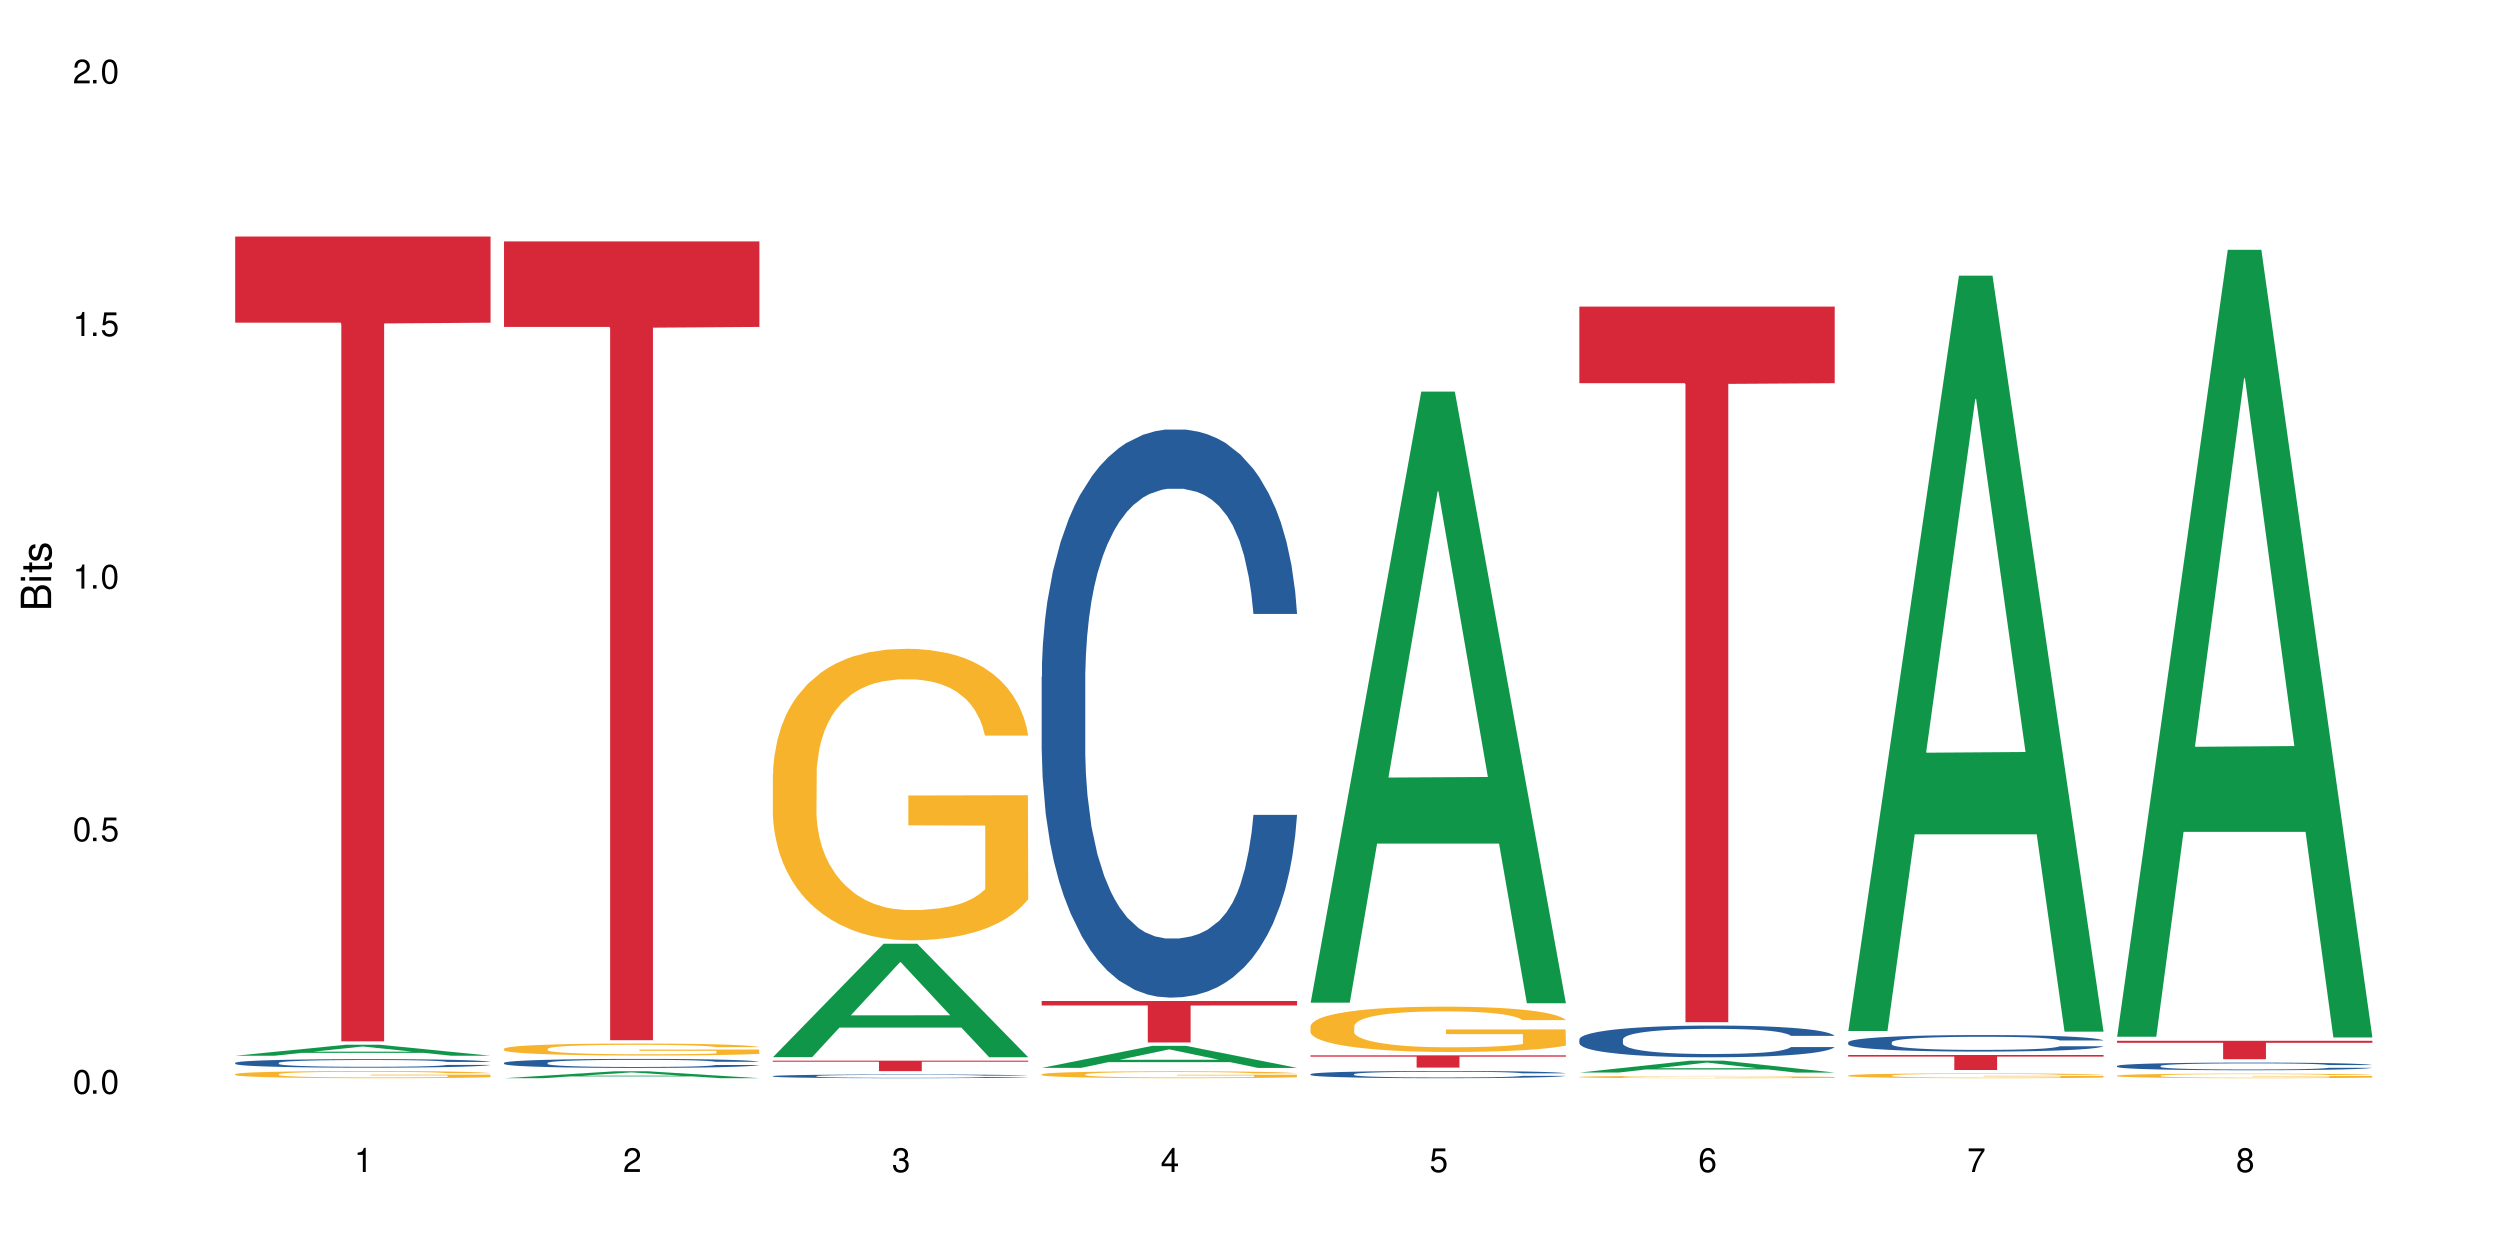 <?xml version="1.0" encoding="UTF-8"?>
<svg xmlns="http://www.w3.org/2000/svg" xmlns:xlink="http://www.w3.org/1999/xlink" width="720" height="360" viewBox="0 0 720 360">
<defs>
<g>
<g id="glyph-0-0">
</g>
<g id="glyph-0-1">
<path d="M 2.641 -6.938 C 2 -6.938 1.422 -6.656 1.078 -6.172 C 0.641 -5.562 0.406 -4.641 0.406 -3.359 C 0.406 -1.016 1.188 0.219 2.641 0.219 C 4.078 0.219 4.859 -1.016 4.859 -3.297 C 4.859 -4.641 4.656 -5.547 4.203 -6.172 C 3.844 -6.656 3.281 -6.938 2.641 -6.938 Z M 2.641 -6.188 C 3.547 -6.188 4 -5.25 4 -3.375 C 4 -1.406 3.562 -0.484 2.625 -0.484 C 1.734 -0.484 1.281 -1.438 1.281 -3.344 C 1.281 -5.25 1.734 -6.188 2.641 -6.188 Z M 2.641 -6.188 "/>
</g>
<g id="glyph-0-2">
<path d="M 1.828 -1 L 0.828 -1 L 0.828 0 L 1.828 0 Z M 1.828 -1 "/>
</g>
<g id="glyph-0-3">
<path d="M 4.562 -6.797 L 1.062 -6.797 L 0.547 -3.094 L 1.328 -3.094 C 1.719 -3.562 2.047 -3.734 2.578 -3.734 C 3.484 -3.734 4.062 -3.109 4.062 -2.094 C 4.062 -1.125 3.484 -0.531 2.578 -0.531 C 1.828 -0.531 1.375 -0.906 1.188 -1.672 L 0.328 -1.672 C 0.453 -1.109 0.547 -0.844 0.75 -0.594 C 1.125 -0.078 1.828 0.219 2.594 0.219 C 3.969 0.219 4.922 -0.781 4.922 -2.219 C 4.922 -3.562 4.031 -4.484 2.719 -4.484 C 2.25 -4.484 1.859 -4.359 1.469 -4.062 L 1.734 -5.969 L 4.562 -5.969 Z M 4.562 -6.797 "/>
</g>
<g id="glyph-0-4">
<path d="M 2.484 -4.938 L 2.484 0 L 3.328 0 L 3.328 -6.938 L 2.766 -6.938 C 2.469 -5.875 2.281 -5.734 0.984 -5.562 L 0.984 -4.938 Z M 2.484 -4.938 "/>
</g>
<g id="glyph-0-5">
<path d="M 4.859 -0.828 L 1.281 -0.828 C 1.359 -1.406 1.672 -1.781 2.5 -2.281 L 3.469 -2.828 C 4.406 -3.344 4.906 -4.062 4.906 -4.906 C 4.906 -5.484 4.672 -6.031 4.266 -6.406 C 3.859 -6.766 3.375 -6.938 2.719 -6.938 C 1.859 -6.938 1.219 -6.625 0.844 -6.031 C 0.609 -5.672 0.5 -5.234 0.484 -4.531 L 1.328 -4.531 C 1.359 -5.016 1.406 -5.281 1.531 -5.516 C 1.75 -5.938 2.188 -6.203 2.703 -6.203 C 3.469 -6.203 4.031 -5.641 4.031 -4.891 C 4.031 -4.344 3.719 -3.859 3.125 -3.516 L 2.234 -3 C 0.812 -2.172 0.406 -1.531 0.328 -0.016 L 4.859 -0.016 Z M 4.859 -0.828 "/>
</g>
<g id="glyph-0-6">
<path d="M 2.125 -3.188 L 2.578 -3.188 C 3.5 -3.188 3.984 -2.766 3.984 -1.922 C 3.984 -1.062 3.469 -0.531 2.594 -0.531 C 1.656 -0.531 1.203 -1 1.156 -2.016 L 0.312 -2.016 C 0.344 -1.453 0.438 -1.094 0.609 -0.781 C 0.953 -0.109 1.625 0.219 2.547 0.219 C 3.953 0.219 4.859 -0.625 4.859 -1.938 C 4.859 -2.828 4.516 -3.297 3.703 -3.594 C 4.344 -3.844 4.656 -4.328 4.656 -5.031 C 4.656 -6.219 3.875 -6.938 2.578 -6.938 C 1.203 -6.938 0.484 -6.172 0.453 -4.703 L 1.297 -4.703 C 1.312 -5.125 1.344 -5.359 1.453 -5.578 C 1.641 -5.969 2.062 -6.203 2.594 -6.203 C 3.344 -6.203 3.797 -5.75 3.797 -5 C 3.797 -4.516 3.609 -4.219 3.25 -4.047 C 3.016 -3.953 2.703 -3.922 2.125 -3.906 Z M 2.125 -3.188 "/>
</g>
<g id="glyph-0-7">
<path d="M 3.141 -1.672 L 3.141 0 L 3.984 0 L 3.984 -1.672 L 4.984 -1.672 L 4.984 -2.438 L 3.984 -2.438 L 3.984 -6.938 L 3.359 -6.938 L 0.266 -2.578 L 0.266 -1.672 Z M 3.141 -2.438 L 1 -2.438 L 3.141 -5.5 Z M 3.141 -2.438 "/>
</g>
<g id="glyph-0-8">
<path d="M 4.781 -5.125 C 4.609 -6.266 3.891 -6.938 2.844 -6.938 C 2.094 -6.938 1.422 -6.578 1.031 -5.953 C 0.594 -5.266 0.406 -4.422 0.406 -3.172 C 0.406 -2 0.578 -1.25 0.984 -0.641 C 1.359 -0.078 1.953 0.219 2.703 0.219 C 3.984 0.219 4.922 -0.75 4.922 -2.094 C 4.922 -3.375 4.062 -4.281 2.844 -4.281 C 2.172 -4.281 1.641 -4.031 1.281 -3.516 C 1.281 -5.234 1.828 -6.188 2.797 -6.188 C 3.391 -6.188 3.797 -5.797 3.938 -5.125 Z M 2.734 -3.531 C 3.547 -3.531 4.062 -2.953 4.062 -2.031 C 4.062 -1.156 3.484 -0.531 2.703 -0.531 C 1.922 -0.531 1.328 -1.188 1.328 -2.078 C 1.328 -2.938 1.906 -3.531 2.734 -3.531 Z M 2.734 -3.531 "/>
</g>
<g id="glyph-0-9">
<path d="M 4.984 -6.797 L 0.438 -6.797 L 0.438 -5.969 L 4.109 -5.969 C 2.5 -3.656 1.828 -2.234 1.328 0 L 2.219 0 C 2.594 -2.172 3.453 -4.047 4.984 -6.094 Z M 4.984 -6.797 "/>
</g>
<g id="glyph-0-10">
<path d="M 3.75 -3.656 C 4.469 -4.094 4.688 -4.438 4.688 -5.078 C 4.688 -6.172 3.844 -6.938 2.641 -6.938 C 1.438 -6.938 0.594 -6.172 0.594 -5.094 C 0.594 -4.438 0.812 -4.094 1.516 -3.656 C 0.734 -3.266 0.359 -2.703 0.359 -1.922 C 0.359 -0.656 1.281 0.219 2.641 0.219 C 3.984 0.219 4.922 -0.656 4.922 -1.922 C 4.922 -2.703 4.531 -3.266 3.75 -3.656 Z M 2.641 -6.188 C 3.359 -6.188 3.812 -5.75 3.812 -5.062 C 3.812 -4.406 3.344 -3.984 2.641 -3.984 C 1.922 -3.984 1.453 -4.406 1.453 -5.078 C 1.453 -5.75 1.922 -6.188 2.641 -6.188 Z M 2.641 -3.266 C 3.484 -3.266 4.062 -2.719 4.062 -1.906 C 4.062 -1.078 3.484 -0.531 2.625 -0.531 C 1.797 -0.531 1.219 -1.094 1.219 -1.906 C 1.219 -2.719 1.781 -3.266 2.641 -3.266 Z M 2.641 -3.266 "/>
</g>
<g id="glyph-1-0">
</g>
<g id="glyph-1-1">
<path d="M 0 -0.953 L 0 -4.891 C 0 -5.719 -0.234 -6.344 -0.734 -6.797 C -1.188 -7.234 -1.812 -7.469 -2.5 -7.469 C -3.547 -7.469 -4.188 -7 -4.625 -5.875 C -4.984 -6.688 -5.625 -7.094 -6.531 -7.094 C -7.172 -7.094 -7.734 -6.859 -8.141 -6.391 C -8.562 -5.922 -8.75 -5.344 -8.75 -4.5 L -8.75 -0.953 Z M -4.984 -2.062 L -7.766 -2.062 L -7.766 -4.219 C -7.766 -4.844 -7.688 -5.203 -7.453 -5.5 C -7.219 -5.812 -6.859 -5.969 -6.375 -5.969 C -5.891 -5.969 -5.531 -5.812 -5.297 -5.5 C -5.062 -5.203 -4.984 -4.844 -4.984 -4.219 Z M -0.984 -2.062 L -4 -2.062 L -4 -4.781 C -4 -5.766 -3.438 -6.359 -2.484 -6.359 C -1.547 -6.359 -0.984 -5.766 -0.984 -4.781 Z M -0.984 -2.062 "/>
</g>
<g id="glyph-1-2">
<path d="M -6.281 -1.797 L -6.281 -0.797 L 0 -0.797 L 0 -1.797 Z M -8.75 -1.797 L -8.75 -0.797 L -7.484 -0.797 L -7.484 -1.797 Z M -8.75 -1.797 "/>
</g>
<g id="glyph-1-3">
<path d="M -6.281 -3.047 L -6.281 -2.016 L -8.016 -2.016 L -8.016 -1.016 L -6.281 -1.016 L -6.281 -0.172 L -5.469 -0.172 L -5.469 -1.016 L -0.719 -1.016 C -0.078 -1.016 0.281 -1.453 0.281 -2.234 C 0.281 -2.5 0.25 -2.719 0.188 -3.047 L -0.641 -3.047 C -0.609 -2.906 -0.594 -2.766 -0.594 -2.562 C -0.594 -2.141 -0.719 -2.016 -1.156 -2.016 L -5.469 -2.016 L -5.469 -3.047 Z M -6.281 -3.047 "/>
</g>
<g id="glyph-1-4">
<path d="M -4.531 -5.25 C -5.766 -5.25 -6.469 -4.422 -6.469 -2.969 C -6.469 -1.516 -5.719 -0.562 -4.547 -0.562 C -3.562 -0.562 -3.094 -1.062 -2.734 -2.562 L -2.516 -3.484 C -2.344 -4.188 -2.094 -4.469 -1.641 -4.469 C -1.047 -4.469 -0.641 -3.875 -0.641 -3 C -0.641 -2.453 -0.797 -2 -1.062 -1.75 C -1.25 -1.594 -1.422 -1.531 -1.875 -1.469 L -1.875 -0.406 C -0.422 -0.453 0.281 -1.266 0.281 -2.922 C 0.281 -4.5 -0.5 -5.516 -1.719 -5.516 C -2.656 -5.516 -3.172 -4.984 -3.469 -3.734 L -3.703 -2.766 C -3.891 -1.953 -4.156 -1.609 -4.594 -1.609 C -5.188 -1.609 -5.547 -2.125 -5.547 -2.938 C -5.547 -3.75 -5.203 -4.172 -4.531 -4.203 Z M -4.531 -5.25 "/>
</g>
</g>
</defs>
<rect x="-72" y="-36" width="864" height="432" fill="rgb(100%, 100%, 100%)" fill-opacity="1"/>
<path fill-rule="nonzero" fill="rgb(6.275%, 58.824%, 28.235%)" fill-opacity="1" d="M 67.73 304.051 L 67.809 304.047 L 99.637 300.883 L 109.301 300.883 L 141.281 304.055 L 130.047 304.055 L 122.031 303.227 L 86.906 303.227 L 79.047 304.051 L 67.73 304.051 L 90.285 302.883 L 118.809 302.883 L 104.586 301.402 L 104.43 301.398 L 104.27 301.406 L 90.207 302.883 L 90.285 302.883 Z M 67.73 304.051 "/>
<path fill-rule="nonzero" fill="rgb(14.51%, 36.078%, 60%)" fill-opacity="1" d="M 67.73 306.098 L 67.82 306.098 L 67.82 306.043 L 68.09 305.957 L 68.719 305.852 L 69.344 305.773 L 70.961 305.641 L 73.203 305.516 L 75.535 305.414 L 77.238 305.355 L 78.766 305.312 L 82.262 305.227 L 84.504 305.184 L 86.926 305.148 L 89.887 305.109 L 92.039 305.086 L 96.883 305.051 L 100.469 305.035 L 103.25 305.027 L 109.262 305.027 L 112.848 305.035 L 115.449 305.047 L 118.32 305.066 L 120.742 305.086 L 124.957 305.137 L 128.727 305.199 L 130.43 305.234 L 133.121 305.305 L 135.184 305.371 L 136.617 305.43 L 138.234 305.516 L 139.668 305.617 L 140.746 305.73 L 141.281 305.828 L 128.727 305.828 L 128.098 305.738 L 127.379 305.668 L 126.035 305.574 L 124.688 305.508 L 122.805 305.445 L 121.102 305.402 L 118.77 305.359 L 116.707 305.332 L 114.555 305.312 L 112.488 305.297 L 108.543 305.285 L 103.969 305.285 L 102.266 305.289 L 98.766 305.309 L 96.883 305.324 L 94.191 305.355 L 92.309 305.383 L 90.066 305.43 L 88.539 305.469 L 86.656 305.527 L 85.312 305.578 L 83.785 305.652 L 82.891 305.707 L 82.082 305.77 L 81.363 305.844 L 80.828 305.926 L 80.469 306.008 L 80.289 306.09 L 80.289 306.438 L 80.469 306.52 L 80.918 306.613 L 82.082 306.75 L 83.785 306.871 L 85.762 306.965 L 87.645 307.031 L 88.719 307.062 L 90.156 307.098 L 92.398 307.145 L 95.629 307.188 L 97.512 307.207 L 100.383 307.227 L 103.34 307.234 L 107.289 307.234 L 110.785 307.227 L 113.117 307.215 L 115.539 307.195 L 118.859 307.156 L 120.922 307.121 L 122.715 307.078 L 124.062 307.035 L 124.957 307 L 126.305 306.93 L 127.379 306.855 L 128.188 306.773 L 128.727 306.699 L 141.281 306.699 L 140.746 306.789 L 139.938 306.875 L 139.129 306.941 L 137.875 307.02 L 136.441 307.09 L 134.375 307.168 L 132.672 307.219 L 130.43 307.277 L 128.367 307.32 L 126.125 307.359 L 122.805 307.402 L 120.652 307.426 L 118.32 307.445 L 115.539 307.465 L 112.043 307.48 L 108.273 307.488 L 104.777 307.492 L 101.008 307.484 L 98.227 307.477 L 94.551 307.457 L 89.977 307.418 L 86.656 307.375 L 84.055 307.332 L 81.812 307.285 L 79.301 307.227 L 76.074 307.125 L 74.098 307.051 L 72.754 306.988 L 71.23 306.898 L 70.152 306.82 L 68.898 306.695 L 68 306.535 L 67.73 306.41 Z M 67.73 306.098 "/>
<path fill-rule="nonzero" fill="rgb(96.863%, 70.196%, 16.863%)" fill-opacity="1" d="M 67.73 309.348 L 67.82 309.344 L 67.82 309.305 L 68.18 309.223 L 69.078 309.105 L 70.242 309.008 L 71.5 308.934 L 72.305 308.895 L 73.652 308.84 L 74.816 308.797 L 77.777 308.711 L 81.543 308.633 L 83.609 308.602 L 85.941 308.566 L 89.258 308.531 L 90.785 308.52 L 95.449 308.488 L 100.738 308.469 L 106.57 308.465 L 109.262 308.465 L 112.938 308.473 L 117.961 308.496 L 120.832 308.512 L 123.074 308.531 L 125.406 308.555 L 128.277 308.594 L 130.969 308.641 L 133.121 308.684 L 135.273 308.742 L 137.066 308.801 L 138.594 308.867 L 139.938 308.945 L 140.746 309.012 L 141.281 309.078 L 128.816 309.078 L 128.098 309.012 L 127.289 308.961 L 125.945 308.898 L 124.598 308.852 L 123.254 308.816 L 120.742 308.77 L 118.59 308.738 L 115.898 308.711 L 113.297 308.695 L 110.336 308.684 L 108.543 308.68 L 103.789 308.68 L 99.484 308.695 L 96.973 308.707 L 95.18 308.723 L 92.668 308.75 L 91.141 308.773 L 90.246 308.789 L 87.555 308.848 L 85.762 308.902 L 84.773 308.938 L 83.52 308.992 L 82.621 309.043 L 81.633 309.117 L 81.098 309.176 L 80.379 309.305 L 80.289 309.641 L 80.559 309.711 L 81.098 309.789 L 81.812 309.855 L 82.891 309.93 L 83.965 309.984 L 85.852 310.055 L 87.465 310.105 L 88.719 310.137 L 91.141 310.188 L 92.129 310.207 L 94.461 310.238 L 96.883 310.266 L 99.844 310.289 L 102.086 310.301 L 105.672 310.309 L 110.246 310.309 L 115.629 310.297 L 119.039 310.281 L 121.371 310.266 L 122.895 310.254 L 124.777 310.234 L 126.125 310.215 L 127.379 310.195 L 128.906 310.16 L 128.906 309.711 L 106.75 309.711 L 106.75 309.5 L 141.195 309.5 L 141.281 310.234 L 139.398 310.285 L 137.066 310.332 L 134.824 310.371 L 132.492 310.402 L 129.176 310.438 L 126.484 310.461 L 122.355 310.488 L 118.59 310.504 L 114.645 310.516 L 111.145 310.52 L 107.02 310.523 L 103.34 310.52 L 99.395 310.508 L 96.254 310.492 L 93.383 310.473 L 90.516 310.449 L 86.926 310.41 L 84.594 310.379 L 82.172 310.34 L 79.75 310.293 L 77.598 310.242 L 76.164 310.203 L 74.727 310.156 L 73.203 310.102 L 71.766 310.035 L 70.691 309.977 L 69.703 309.91 L 68.988 309.852 L 68.27 309.766 L 67.91 309.699 L 67.73 309.641 Z M 67.73 309.348 "/>
<path fill-rule="nonzero" fill="rgb(83.922%, 15.686%, 22.353%)" fill-opacity="1" d="M 67.73 68.125 L 141.281 68.125 L 141.281 92.934 L 110.629 93.152 L 110.629 299.91 L 98.297 299.91 L 98.297 93.371 L 98.117 92.934 L 67.73 92.934 Z M 67.73 68.125 "/>
<path fill-rule="nonzero" fill="rgb(6.275%, 58.824%, 28.235%)" fill-opacity="1" d="M 145.156 310.52 L 145.234 310.52 L 177.059 308.531 L 186.723 308.531 L 218.707 310.523 L 207.469 310.523 L 199.453 310.004 L 164.328 310.004 L 156.469 310.52 L 145.156 310.52 L 167.707 309.789 L 196.23 309.785 L 182.008 308.855 L 181.852 308.855 L 181.695 308.859 L 167.629 309.785 L 167.707 309.789 Z M 145.156 310.52 "/>
<path fill-rule="nonzero" fill="rgb(14.51%, 36.078%, 60%)" fill-opacity="1" d="M 145.156 306.094 L 145.242 306.09 L 145.242 306.035 L 145.512 305.945 L 146.141 305.832 L 146.77 305.75 L 148.383 305.613 L 150.625 305.477 L 152.957 305.371 L 154.664 305.312 L 156.188 305.262 L 159.684 305.176 L 161.93 305.129 L 164.352 305.09 L 167.309 305.051 L 169.461 305.027 L 174.305 304.988 L 177.895 304.973 L 180.676 304.965 L 186.684 304.965 L 190.273 304.973 L 192.875 304.984 L 195.742 305.004 L 198.164 305.027 L 202.383 305.078 L 206.148 305.145 L 207.852 305.184 L 210.543 305.258 L 212.605 305.328 L 214.043 305.391 L 215.656 305.477 L 217.094 305.582 L 218.168 305.703 L 218.707 305.805 L 206.148 305.805 L 205.52 305.711 L 204.805 305.637 L 203.457 305.539 L 202.113 305.473 L 200.23 305.402 L 198.523 305.359 L 196.191 305.312 L 194.129 305.285 L 191.977 305.262 L 189.914 305.25 L 185.969 305.234 L 181.391 305.234 L 179.688 305.238 L 176.191 305.258 L 174.305 305.273 L 171.613 305.309 L 169.73 305.34 L 167.488 305.387 L 165.965 305.426 L 164.082 305.488 L 162.734 305.543 L 161.211 305.621 L 160.312 305.68 L 159.508 305.746 L 158.789 305.824 L 158.25 305.91 L 157.891 305.996 L 157.711 306.082 L 157.711 306.449 L 157.891 306.535 L 158.34 306.633 L 159.508 306.777 L 161.211 306.902 L 163.184 307.004 L 165.066 307.074 L 166.145 307.109 L 167.578 307.145 L 169.82 307.195 L 173.051 307.242 L 174.934 307.262 L 177.805 307.277 L 180.766 307.289 L 184.711 307.289 L 188.211 307.277 L 190.543 307.266 L 192.965 307.246 L 196.281 307.207 L 198.344 307.168 L 200.141 307.125 L 201.484 307.078 L 202.383 307.043 L 203.727 306.969 L 204.805 306.887 L 205.609 306.805 L 206.148 306.723 L 218.707 306.723 L 218.168 306.82 L 217.359 306.91 L 216.555 306.98 L 215.297 307.062 L 213.863 307.137 L 211.801 307.219 L 210.094 307.273 L 207.852 307.332 L 205.789 307.379 L 203.547 307.418 L 200.23 307.465 L 198.074 307.488 L 195.742 307.512 L 192.965 307.531 L 189.465 307.547 L 185.699 307.555 L 182.199 307.559 L 178.434 307.555 L 175.652 307.543 L 171.973 307.523 L 167.398 307.48 L 164.082 307.434 L 161.48 307.391 L 159.238 307.344 L 156.727 307.277 L 153.496 307.176 L 151.523 307.094 L 150.176 307.027 L 148.652 306.934 L 147.574 306.852 L 146.32 306.719 L 145.422 306.551 L 145.156 306.422 Z M 145.156 306.094 "/>
<path fill-rule="nonzero" fill="rgb(96.863%, 70.196%, 16.863%)" fill-opacity="1" d="M 145.156 302.02 L 145.242 302.016 L 145.242 301.953 L 145.602 301.812 L 146.5 301.617 L 147.664 301.457 L 148.922 301.332 L 149.73 301.266 L 151.074 301.172 L 152.242 301.102 L 155.199 300.961 L 158.969 300.828 L 161.031 300.77 L 163.363 300.715 L 166.684 300.656 L 168.207 300.633 L 172.871 300.586 L 178.164 300.555 L 183.992 300.543 L 186.684 300.547 L 190.363 300.559 L 195.387 300.594 L 198.254 300.625 L 200.496 300.656 L 202.828 300.699 L 205.699 300.762 L 208.391 300.836 L 210.543 300.91 L 212.695 301.008 L 214.492 301.105 L 216.016 301.219 L 217.359 301.348 L 218.168 301.461 L 218.707 301.57 L 206.238 301.57 L 205.52 301.461 L 204.715 301.375 L 203.367 301.27 L 202.023 301.195 L 200.676 301.137 L 198.164 301.055 L 196.012 301.004 L 193.32 300.961 L 190.723 300.93 L 187.762 300.91 L 185.969 300.906 L 181.211 300.906 L 176.906 300.926 L 174.395 300.953 L 172.602 300.977 L 170.09 301.023 L 168.566 301.062 L 167.668 301.09 L 164.977 301.188 L 163.184 301.273 L 162.195 301.332 L 160.941 301.43 L 160.043 301.512 L 159.059 301.641 L 158.52 301.734 L 157.801 301.949 L 157.711 302.516 L 157.98 302.633 L 158.52 302.762 L 159.238 302.875 L 160.312 302.996 L 161.391 303.086 L 163.273 303.211 L 164.887 303.293 L 166.145 303.348 L 168.566 303.43 L 169.551 303.461 L 171.883 303.516 L 174.305 303.559 L 177.266 303.598 L 179.508 303.617 L 183.098 303.633 L 187.672 303.633 L 193.055 303.613 L 196.461 303.59 L 198.793 303.562 L 200.32 303.539 L 202.203 303.508 L 203.547 303.477 L 204.805 303.441 L 206.328 303.387 L 206.328 302.633 L 184.172 302.633 L 184.172 302.277 L 218.617 302.273 L 218.707 303.508 L 216.824 303.59 L 214.492 303.672 L 212.25 303.734 L 209.918 303.789 L 206.598 303.848 L 203.906 303.887 L 199.781 303.93 L 196.012 303.961 L 192.066 303.98 L 188.566 303.988 L 184.441 303.992 L 180.766 303.984 L 176.816 303.965 L 173.68 303.941 L 170.809 303.91 L 167.938 303.867 L 164.352 303.801 L 162.016 303.75 L 159.594 303.684 L 157.172 303.605 L 155.02 303.52 L 153.586 303.453 L 152.152 303.379 L 150.625 303.281 L 149.191 303.176 L 148.113 303.078 L 147.129 302.969 L 146.41 302.863 L 145.691 302.723 L 145.332 302.609 L 145.156 302.512 Z M 145.156 302.02 "/>
<path fill-rule="nonzero" fill="rgb(83.922%, 15.686%, 22.353%)" fill-opacity="1" d="M 145.156 69.527 L 218.707 69.527 L 218.707 94.152 L 188.051 94.367 L 188.051 299.57 L 175.719 299.57 L 175.719 94.582 L 175.539 94.152 L 145.156 94.152 Z M 145.156 69.527 "/>
<path fill-rule="nonzero" fill="rgb(6.275%, 58.824%, 28.235%)" fill-opacity="1" d="M 222.578 304.461 L 222.656 304.43 L 254.48 271.793 L 264.148 271.793 L 296.129 304.492 L 284.895 304.492 L 276.879 295.957 L 241.75 295.957 L 233.895 304.461 L 222.578 304.461 L 245.129 292.426 L 273.656 292.395 L 259.434 277.137 L 259.273 277.105 L 259.117 277.195 L 245.051 292.395 L 245.129 292.426 Z M 222.578 304.461 "/>
<path fill-rule="nonzero" fill="rgb(14.51%, 36.078%, 60%)" fill-opacity="1" d="M 222.578 309.918 L 222.668 309.918 L 222.668 309.895 L 222.938 309.855 L 223.562 309.809 L 224.191 309.777 L 225.809 309.719 L 228.051 309.664 L 230.383 309.621 L 232.086 309.594 L 233.609 309.574 L 237.109 309.539 L 239.352 309.52 L 241.773 309.504 L 244.734 309.488 L 246.887 309.477 L 251.73 309.461 L 255.316 309.453 L 264.109 309.453 L 267.695 309.457 L 270.297 309.461 L 273.168 309.469 L 275.59 309.477 L 279.805 309.5 L 283.57 309.527 L 285.277 309.543 L 287.969 309.57 L 290.031 309.602 L 291.465 309.625 L 293.082 309.664 L 294.516 309.707 L 295.59 309.758 L 296.129 309.801 L 283.57 309.801 L 282.945 309.762 L 282.227 309.73 L 280.883 309.691 L 279.535 309.66 L 277.652 309.633 L 275.949 309.613 L 273.617 309.594 L 271.551 309.582 L 269.398 309.574 L 267.336 309.57 L 263.391 309.562 L 258.816 309.562 L 257.109 309.566 L 253.613 309.574 L 251.73 309.578 L 249.039 309.594 L 247.156 309.605 L 244.914 309.625 L 243.387 309.641 L 241.504 309.668 L 240.16 309.691 L 238.633 309.723 L 237.738 309.746 L 236.93 309.773 L 236.211 309.809 L 235.672 309.84 L 235.316 309.879 L 235.137 309.914 L 235.137 310.066 L 235.316 310.102 L 235.762 310.141 L 236.93 310.199 L 238.633 310.254 L 240.605 310.293 L 242.492 310.324 L 243.566 310.336 L 245.004 310.352 L 247.246 310.371 L 250.473 310.391 L 252.355 310.398 L 255.227 310.406 L 258.188 310.41 L 262.133 310.41 L 265.633 310.406 L 267.965 310.402 L 270.387 310.395 L 273.707 310.379 L 275.77 310.363 L 277.562 310.344 L 278.906 310.324 L 279.805 310.309 L 281.148 310.277 L 282.227 310.246 L 283.035 310.211 L 283.57 310.18 L 296.129 310.18 L 295.59 310.219 L 294.785 310.254 L 293.977 310.285 L 292.723 310.316 L 291.285 310.348 L 289.223 310.383 L 287.52 310.406 L 285.277 310.43 L 283.215 310.449 L 280.973 310.465 L 277.652 310.484 L 275.5 310.496 L 273.168 310.504 L 270.387 310.512 L 266.887 310.52 L 263.121 310.523 L 259.621 310.523 L 255.855 310.52 L 253.074 310.516 L 249.398 310.508 L 244.824 310.492 L 241.504 310.473 L 238.902 310.453 L 236.66 310.434 L 234.148 310.406 L 230.918 310.363 L 228.945 310.332 L 227.602 310.305 L 226.074 310.266 L 225 310.23 L 223.742 310.176 L 222.848 310.105 L 222.578 310.055 Z M 222.578 309.918 "/>
<path fill-rule="nonzero" fill="rgb(96.863%, 70.196%, 16.863%)" fill-opacity="1" d="M 222.578 222.812 L 222.668 222.734 L 222.668 221.203 L 223.027 217.75 L 223.922 212.996 L 225.09 209.086 L 226.344 206.02 L 227.152 204.406 L 228.496 202.105 L 229.664 200.422 L 232.625 196.969 L 236.391 193.75 L 238.453 192.367 L 240.785 191.062 L 244.105 189.605 L 245.629 189.07 L 250.293 187.844 L 255.586 187.078 L 261.418 186.848 L 264.109 186.922 L 267.785 187.23 L 272.809 188.074 L 275.68 188.84 L 277.922 189.605 L 280.254 190.605 L 283.125 192.137 L 285.816 193.98 L 287.969 195.82 L 290.121 198.121 L 291.914 200.574 L 293.438 203.258 L 294.785 206.48 L 295.59 209.164 L 296.129 211.848 L 283.66 211.848 L 282.945 209.164 L 282.137 207.094 L 280.793 204.562 L 279.445 202.723 L 278.102 201.266 L 275.59 199.27 L 273.438 198.043 L 270.746 196.969 L 268.145 196.277 L 265.184 195.82 L 263.391 195.664 L 258.637 195.664 L 254.332 196.203 L 251.82 196.816 L 250.023 197.43 L 247.512 198.578 L 245.988 199.5 L 245.094 200.113 L 242.402 202.492 L 240.605 204.637 L 239.621 206.094 L 238.363 208.395 L 237.469 210.465 L 236.48 213.535 L 235.941 215.836 L 235.227 221.051 L 235.137 234.852 L 235.406 237.766 L 235.941 240.91 L 236.66 243.672 L 237.738 246.586 L 238.812 248.809 L 240.695 251.801 L 242.312 253.793 L 243.566 255.098 L 245.988 257.168 L 246.977 257.859 L 249.309 259.238 L 251.73 260.312 L 254.691 261.234 L 256.934 261.695 L 260.52 262.078 L 265.094 262.078 L 270.477 261.617 L 273.887 261.004 L 276.219 260.391 L 277.742 259.852 L 279.625 259.008 L 280.973 258.242 L 282.227 257.398 L 283.75 256.094 L 283.75 237.766 L 261.598 237.691 L 261.598 229.102 L 296.039 229.023 L 296.129 259.008 L 294.246 261.078 L 291.914 263.074 L 289.672 264.609 L 287.34 265.91 L 284.02 267.367 L 281.328 268.289 L 277.203 269.363 L 273.438 270.051 L 269.488 270.512 L 265.992 270.742 L 261.867 270.82 L 258.188 270.664 L 254.242 270.207 L 251.102 269.594 L 248.23 268.824 L 245.359 267.828 L 241.773 266.219 L 239.441 264.914 L 237.02 263.305 L 234.598 261.387 L 232.445 259.316 L 231.008 257.707 L 229.574 255.863 L 228.051 253.566 L 226.613 250.957 L 225.539 248.578 L 224.551 245.895 L 223.832 243.363 L 223.117 239.914 L 222.758 237.152 L 222.578 234.777 Z M 222.578 222.812 "/>
<path fill-rule="nonzero" fill="rgb(83.922%, 15.686%, 22.353%)" fill-opacity="1" d="M 222.578 305.465 L 296.129 305.465 L 296.129 305.789 L 265.477 305.789 L 265.477 308.477 L 253.141 308.477 L 253.141 305.793 L 252.965 305.789 L 222.578 305.789 Z M 222.578 305.465 "/>
<path fill-rule="nonzero" fill="rgb(6.275%, 58.824%, 28.235%)" fill-opacity="1" d="M 300 307.555 L 300.078 307.547 L 331.906 301.203 L 341.57 301.203 L 373.555 307.559 L 362.316 307.559 L 354.301 305.902 L 319.176 305.902 L 311.316 307.555 L 300 307.555 L 322.555 305.215 L 351.078 305.207 L 336.855 302.242 L 336.699 302.234 L 336.543 302.254 L 322.477 305.207 L 322.555 305.215 Z M 300 307.555 "/>
<path fill-rule="nonzero" fill="rgb(14.51%, 36.078%, 60%)" fill-opacity="1" d="M 300 194.906 L 300.09 194.758 L 300.09 191.168 L 300.359 185.488 L 300.988 178.309 L 301.617 173.375 L 303.23 164.551 L 305.473 156.027 L 307.805 149.449 L 309.508 145.559 L 311.035 142.57 L 314.531 137.035 L 316.773 134.195 L 319.195 131.652 L 322.156 129.109 L 324.309 127.613 L 329.152 125.223 L 332.742 124.176 L 335.52 123.727 L 341.531 123.727 L 345.117 124.324 L 347.719 125.074 L 350.59 126.27 L 353.012 127.613 L 357.227 130.906 L 360.996 135.09 L 362.699 137.484 L 365.391 142.121 L 367.453 146.605 L 368.891 150.496 L 370.504 156.027 L 371.938 162.758 L 373.016 170.383 L 373.555 176.812 L 360.996 176.812 L 360.367 170.832 L 359.648 166.195 L 358.305 160.066 L 356.961 155.727 L 355.074 151.391 L 353.371 148.551 L 351.039 145.711 L 348.977 143.914 L 346.824 142.57 L 344.762 141.672 L 340.812 140.773 L 336.238 140.773 L 334.535 141.074 L 331.035 142.27 L 329.152 143.316 L 326.461 145.41 L 324.578 147.355 L 322.336 150.344 L 320.812 152.887 L 318.926 156.773 L 317.582 160.215 L 316.059 165.148 L 315.16 168.887 L 314.352 173.074 L 313.637 178.012 L 313.098 183.242 L 312.738 188.777 L 312.559 194.16 L 312.559 217.34 L 312.738 222.723 L 313.188 229.004 L 314.352 238.125 L 316.059 246.051 L 318.031 252.332 L 319.914 256.816 L 320.992 258.91 L 322.426 261.305 L 324.668 264.297 L 327.898 267.285 L 329.781 268.48 L 332.652 269.68 L 335.609 270.277 L 339.559 270.277 L 343.055 269.68 L 345.387 268.93 L 347.809 267.734 L 351.129 265.191 L 353.191 262.801 L 354.984 259.957 L 356.332 257.117 L 357.227 254.723 L 358.574 250.09 L 359.648 245.004 L 360.457 239.77 L 360.996 234.688 L 373.555 234.688 L 373.016 240.668 L 372.207 246.5 L 371.402 250.836 L 370.145 256.07 L 368.711 260.707 L 366.645 265.941 L 364.941 269.379 L 362.699 273.117 L 360.637 275.961 L 358.395 278.5 L 355.074 281.492 L 352.922 282.988 L 350.59 284.332 L 347.809 285.531 L 344.312 286.578 L 340.543 287.176 L 337.047 287.324 L 333.277 287.027 L 330.5 286.426 L 326.82 285.082 L 322.246 282.391 L 318.926 279.547 L 316.324 276.707 L 314.082 273.715 L 311.57 269.68 L 308.344 263.098 L 306.371 258.016 L 305.023 253.828 L 303.5 247.996 L 302.422 242.762 L 301.168 234.387 L 300.27 223.77 L 300 215.543 Z M 300 194.906 "/>
<path fill-rule="nonzero" fill="rgb(96.863%, 70.196%, 16.863%)" fill-opacity="1" d="M 300 309.387 L 300.09 309.383 L 300.09 309.348 L 300.449 309.266 L 301.348 309.152 L 302.512 309.059 L 303.77 308.988 L 304.574 308.949 L 305.922 308.895 L 307.086 308.855 L 310.047 308.773 L 313.816 308.695 L 315.879 308.664 L 318.211 308.633 L 321.527 308.598 L 323.055 308.586 L 327.719 308.559 L 333.012 308.539 L 338.84 308.531 L 341.531 308.535 L 345.207 308.543 L 350.23 308.562 L 353.102 308.582 L 355.344 308.598 L 357.676 308.621 L 360.547 308.66 L 363.238 308.703 L 365.391 308.746 L 367.543 308.801 L 369.336 308.859 L 370.863 308.922 L 372.207 309 L 373.016 309.062 L 373.555 309.125 L 361.086 309.125 L 360.367 309.062 L 359.559 309.012 L 358.215 308.953 L 356.871 308.91 L 355.523 308.875 L 353.012 308.828 L 350.859 308.797 L 348.168 308.773 L 345.566 308.758 L 342.609 308.746 L 340.812 308.742 L 336.059 308.742 L 331.754 308.754 L 329.242 308.77 L 327.449 308.785 L 324.938 308.812 L 323.414 308.832 L 322.516 308.848 L 319.824 308.902 L 318.031 308.953 L 317.043 308.988 L 315.789 309.043 L 314.891 309.094 L 313.902 309.164 L 313.367 309.219 L 312.648 309.344 L 312.559 309.672 L 312.828 309.738 L 313.367 309.812 L 314.082 309.879 L 315.16 309.949 L 316.234 310 L 318.121 310.07 L 319.734 310.121 L 320.992 310.148 L 323.414 310.199 L 324.398 310.215 L 326.73 310.25 L 329.152 310.273 L 332.113 310.297 L 334.355 310.305 L 337.941 310.316 L 342.52 310.316 L 347.898 310.305 L 351.309 310.289 L 353.641 310.277 L 355.164 310.262 L 357.047 310.242 L 358.395 310.227 L 359.648 310.203 L 361.176 310.176 L 361.176 309.738 L 339.02 309.738 L 339.02 309.535 L 373.465 309.531 L 373.555 310.242 L 371.668 310.293 L 369.336 310.34 L 367.094 310.375 L 364.762 310.406 L 361.445 310.441 L 358.754 310.461 L 354.629 310.488 L 350.859 310.504 L 346.914 310.516 L 343.414 310.52 L 339.289 310.523 L 335.609 310.52 L 331.664 310.508 L 328.523 310.492 L 325.656 310.477 L 322.785 310.453 L 319.195 310.414 L 316.863 310.383 L 314.441 310.344 L 312.02 310.301 L 309.867 310.25 L 308.434 310.211 L 306.996 310.168 L 305.473 310.113 L 304.039 310.051 L 302.961 309.996 L 301.973 309.934 L 301.258 309.871 L 300.539 309.789 L 300.18 309.727 L 300 309.668 Z M 300 309.387 "/>
<path fill-rule="nonzero" fill="rgb(83.922%, 15.686%, 22.353%)" fill-opacity="1" d="M 300 288.297 L 373.555 288.297 L 373.555 289.574 L 342.898 289.586 L 342.898 300.23 L 330.566 300.23 L 330.566 289.598 L 330.387 289.574 L 300 289.574 Z M 300 288.297 "/>
<path fill-rule="nonzero" fill="rgb(6.275%, 58.824%, 28.235%)" fill-opacity="1" d="M 377.426 288.777 L 377.504 288.613 L 409.328 112.777 L 418.992 112.777 L 450.977 288.941 L 439.738 288.941 L 431.723 242.957 L 396.598 242.957 L 388.738 288.777 L 377.426 288.777 L 399.977 223.934 L 428.504 223.77 L 414.277 141.559 L 414.121 141.395 L 413.965 141.891 L 399.898 223.77 L 399.977 223.934 Z M 377.426 288.777 "/>
<path fill-rule="nonzero" fill="rgb(14.51%, 36.078%, 60%)" fill-opacity="1" d="M 377.426 309.348 L 377.516 309.348 L 377.516 309.301 L 377.781 309.227 L 378.41 309.137 L 379.039 309.074 L 380.652 308.961 L 382.895 308.855 L 385.227 308.77 L 386.934 308.719 L 388.457 308.684 L 391.957 308.613 L 394.199 308.574 L 396.621 308.543 L 399.578 308.512 L 401.734 308.492 L 406.574 308.461 L 410.164 308.449 L 412.945 308.441 L 418.953 308.441 L 422.543 308.449 L 425.145 308.461 L 428.016 308.477 L 430.438 308.492 L 434.652 308.535 L 438.418 308.586 L 440.125 308.617 L 442.812 308.676 L 444.879 308.734 L 446.312 308.785 L 447.926 308.855 L 449.363 308.938 L 450.438 309.035 L 450.977 309.117 L 438.418 309.117 L 437.789 309.043 L 437.074 308.984 L 435.727 308.906 L 434.383 308.852 L 432.5 308.793 L 430.793 308.758 L 428.461 308.723 L 426.398 308.699 L 424.246 308.684 L 422.184 308.672 L 418.238 308.66 L 413.664 308.66 L 411.957 308.664 L 408.461 308.68 L 406.574 308.691 L 403.887 308.719 L 402 308.742 L 399.758 308.781 L 398.234 308.812 L 396.352 308.863 L 395.004 308.906 L 393.48 308.969 L 392.582 309.016 L 391.777 309.07 L 391.059 309.133 L 390.52 309.199 L 390.16 309.27 L 389.98 309.34 L 389.98 309.633 L 390.16 309.703 L 390.609 309.781 L 391.777 309.898 L 393.48 310 L 395.453 310.078 L 397.336 310.137 L 398.414 310.16 L 399.848 310.191 L 402.09 310.23 L 405.32 310.27 L 407.203 310.285 L 410.074 310.297 L 413.035 310.305 L 416.98 310.305 L 420.48 310.297 L 422.812 310.289 L 425.234 310.273 L 428.551 310.242 L 430.613 310.211 L 432.41 310.176 L 433.754 310.141 L 434.652 310.109 L 435.996 310.051 L 437.074 309.984 L 437.879 309.918 L 438.418 309.855 L 450.977 309.855 L 450.438 309.93 L 449.633 310.004 L 448.824 310.059 L 447.566 310.125 L 446.133 310.184 L 444.07 310.25 L 442.367 310.293 L 440.125 310.344 L 438.059 310.379 L 435.816 310.41 L 432.5 310.449 L 430.348 310.469 L 428.016 310.484 L 425.234 310.5 L 421.734 310.512 L 417.969 310.52 L 414.469 310.523 L 410.703 310.52 L 407.922 310.512 L 404.242 310.496 L 399.668 310.461 L 396.352 310.426 L 393.75 310.387 L 391.508 310.352 L 388.996 310.297 L 385.766 310.215 L 383.793 310.148 L 382.449 310.098 L 380.922 310.023 L 379.848 309.957 L 378.59 309.852 L 377.695 309.715 L 377.426 309.609 Z M 377.426 309.348 "/>
<path fill-rule="nonzero" fill="rgb(96.863%, 70.196%, 16.863%)" fill-opacity="1" d="M 377.426 295.508 L 377.516 295.496 L 377.516 295.258 L 377.871 294.723 L 378.77 293.98 L 379.938 293.375 L 381.191 292.898 L 382 292.645 L 383.344 292.289 L 384.512 292.027 L 387.469 291.488 L 391.238 290.988 L 393.301 290.773 L 395.633 290.57 L 398.953 290.344 L 400.477 290.262 L 405.141 290.07 L 410.434 289.953 L 416.262 289.914 L 418.953 289.93 L 422.633 289.977 L 427.656 290.105 L 430.527 290.227 L 432.77 290.344 L 435.102 290.5 L 437.969 290.738 L 440.66 291.023 L 442.812 291.312 L 444.969 291.668 L 446.762 292.051 L 448.285 292.469 L 449.633 292.969 L 450.438 293.387 L 450.977 293.805 L 438.508 293.805 L 437.789 293.387 L 436.984 293.062 L 435.637 292.672 L 434.293 292.383 L 432.949 292.156 L 430.438 291.848 L 428.281 291.656 L 425.594 291.488 L 422.992 291.383 L 420.031 291.312 L 418.238 291.289 L 413.484 291.289 L 409.176 291.371 L 406.664 291.465 L 404.871 291.562 L 402.359 291.742 L 400.836 291.883 L 399.938 291.98 L 397.246 292.348 L 395.453 292.684 L 394.469 292.91 L 393.211 293.266 L 392.312 293.59 L 391.328 294.066 L 390.789 294.422 L 390.07 295.234 L 389.98 297.379 L 390.25 297.832 L 390.789 298.32 L 391.508 298.75 L 392.582 299.203 L 393.66 299.551 L 395.543 300.016 L 397.156 300.324 L 398.414 300.527 L 400.836 300.848 L 401.82 300.957 L 404.156 301.172 L 406.574 301.34 L 409.535 301.48 L 411.777 301.555 L 415.367 301.613 L 419.941 301.613 L 425.324 301.543 L 428.73 301.445 L 431.062 301.352 L 432.59 301.266 L 434.473 301.137 L 435.816 301.016 L 437.074 300.887 L 438.598 300.684 L 438.598 297.832 L 416.441 297.82 L 416.441 296.484 L 450.887 296.473 L 450.977 301.137 L 449.094 301.457 L 446.762 301.766 L 444.52 302.008 L 442.188 302.207 L 438.867 302.434 L 436.176 302.578 L 432.051 302.746 L 428.281 302.852 L 424.336 302.926 L 420.84 302.961 L 416.711 302.973 L 413.035 302.949 L 409.086 302.875 L 405.949 302.781 L 403.078 302.66 L 400.207 302.508 L 396.621 302.258 L 394.289 302.055 L 391.867 301.805 L 389.445 301.504 L 387.293 301.184 L 385.855 300.934 L 384.422 300.648 L 382.895 300.289 L 381.461 299.883 L 380.383 299.516 L 379.398 299.098 L 378.68 298.703 L 377.961 298.168 L 377.605 297.738 L 377.426 297.367 Z M 377.426 295.508 "/>
<path fill-rule="nonzero" fill="rgb(83.922%, 15.686%, 22.353%)" fill-opacity="1" d="M 377.426 303.945 L 450.977 303.945 L 450.977 304.324 L 420.324 304.324 L 420.324 307.469 L 407.988 307.469 L 407.988 304.328 L 407.809 304.324 L 377.426 304.324 Z M 377.426 303.945 "/>
<path fill-rule="nonzero" fill="rgb(6.275%, 58.824%, 28.235%)" fill-opacity="1" d="M 454.848 308.898 L 454.926 308.895 L 486.75 305.473 L 496.418 305.473 L 528.398 308.902 L 517.164 308.902 L 509.148 308.004 L 474.023 308.004 L 466.164 308.898 L 454.848 308.898 L 477.402 307.637 L 505.926 307.633 L 491.703 306.031 L 491.547 306.027 L 491.387 306.039 L 477.32 307.633 L 477.402 307.637 Z M 454.848 308.898 "/>
<path fill-rule="nonzero" fill="rgb(14.51%, 36.078%, 60%)" fill-opacity="1" d="M 454.848 299.34 L 454.938 299.332 L 454.938 299.133 L 455.207 298.816 L 455.836 298.414 L 456.461 298.141 L 458.078 297.648 L 460.32 297.172 L 462.652 296.805 L 464.355 296.586 L 465.879 296.422 L 469.379 296.109 L 471.621 295.953 L 474.043 295.812 L 477.004 295.668 L 479.156 295.586 L 484 295.453 L 487.586 295.395 L 490.367 295.367 L 496.379 295.367 L 499.965 295.402 L 502.566 295.445 L 505.438 295.512 L 507.859 295.586 L 512.074 295.77 L 515.844 296.004 L 517.547 296.137 L 520.238 296.395 L 522.301 296.645 L 523.734 296.863 L 525.352 297.172 L 526.785 297.547 L 527.863 297.973 L 528.398 298.332 L 515.844 298.332 L 515.215 297.996 L 514.496 297.738 L 513.152 297.395 L 511.805 297.156 L 509.922 296.914 L 508.219 296.754 L 505.887 296.594 L 503.824 296.496 L 501.672 296.422 L 499.605 296.371 L 495.66 296.32 L 491.086 296.32 L 489.383 296.336 L 485.883 296.402 L 484 296.461 L 481.309 296.578 L 479.426 296.688 L 477.184 296.855 L 475.656 296.996 L 473.773 297.211 L 472.43 297.406 L 470.902 297.68 L 470.008 297.891 L 469.199 298.121 L 468.48 298.398 L 467.945 298.691 L 467.586 299 L 467.406 299.301 L 467.406 300.594 L 467.586 300.895 L 468.035 301.242 L 469.199 301.754 L 470.902 302.195 L 472.879 302.547 L 474.762 302.797 L 475.836 302.914 L 477.273 303.047 L 479.516 303.215 L 482.742 303.379 L 484.629 303.445 L 487.496 303.512 L 490.457 303.547 L 494.406 303.547 L 497.902 303.512 L 500.234 303.473 L 502.656 303.406 L 505.977 303.262 L 508.039 303.129 L 509.832 302.973 L 511.18 302.812 L 512.074 302.68 L 513.422 302.422 L 514.496 302.137 L 515.305 301.844 L 515.844 301.562 L 528.398 301.562 L 527.863 301.895 L 527.055 302.219 L 526.246 302.461 L 524.992 302.754 L 523.555 303.012 L 521.492 303.305 L 519.789 303.496 L 517.547 303.707 L 515.484 303.863 L 513.242 304.004 L 509.922 304.172 L 507.77 304.258 L 505.438 304.332 L 502.656 304.398 L 499.16 304.457 L 495.391 304.488 L 491.895 304.5 L 488.125 304.48 L 485.344 304.449 L 481.668 304.371 L 477.094 304.223 L 473.773 304.062 L 471.172 303.906 L 468.93 303.738 L 466.418 303.512 L 463.191 303.145 L 461.215 302.863 L 459.871 302.629 L 458.348 302.305 L 457.27 302.012 L 456.016 301.543 L 455.117 300.953 L 454.848 300.492 Z M 454.848 299.34 "/>
<path fill-rule="nonzero" fill="rgb(96.863%, 70.196%, 16.863%)" fill-opacity="1" d="M 454.848 310.152 L 454.938 310.152 L 454.938 310.141 L 455.297 310.113 L 456.191 310.078 L 457.359 310.047 L 458.613 310.023 L 460.77 309.992 L 461.934 309.98 L 464.895 309.953 L 468.66 309.926 L 470.723 309.918 L 473.055 309.906 L 476.375 309.895 L 477.898 309.891 L 482.562 309.883 L 487.855 309.875 L 496.379 309.875 L 500.055 309.879 L 505.078 309.883 L 507.949 309.891 L 510.191 309.895 L 512.523 309.902 L 515.395 309.914 L 518.086 309.93 L 522.391 309.961 L 524.184 309.98 L 525.711 310 L 527.055 310.027 L 527.863 310.047 L 528.398 310.066 L 515.934 310.066 L 515.215 310.047 L 514.406 310.031 L 513.062 310.012 L 511.715 309.996 L 510.371 309.984 L 507.859 309.969 L 505.707 309.961 L 503.016 309.953 L 500.414 309.945 L 497.453 309.945 L 495.66 309.941 L 490.906 309.941 L 486.602 309.945 L 484.09 309.953 L 482.297 309.957 L 479.785 309.965 L 478.258 309.973 L 477.363 309.977 L 474.672 309.996 L 472.879 310.012 L 471.891 310.023 L 470.633 310.039 L 469.738 310.059 L 468.75 310.082 L 468.211 310.098 L 467.496 310.137 L 467.406 310.246 L 467.676 310.266 L 468.211 310.293 L 468.93 310.312 L 470.008 310.336 L 471.082 310.352 L 472.965 310.375 L 474.582 310.391 L 475.836 310.402 L 478.258 310.418 L 479.246 310.422 L 481.578 310.434 L 484 310.441 L 486.961 310.449 L 489.203 310.453 L 492.789 310.457 L 497.363 310.457 L 502.746 310.453 L 506.156 310.445 L 508.488 310.441 L 510.012 310.438 L 511.895 310.43 L 513.242 310.426 L 514.496 310.418 L 516.023 310.41 L 516.023 310.266 L 493.867 310.266 L 493.867 310.199 L 528.309 310.199 L 528.398 310.43 L 526.516 310.449 L 524.184 310.465 L 521.941 310.477 L 519.609 310.484 L 516.289 310.496 L 513.602 310.504 L 509.473 310.512 L 505.707 310.516 L 501.758 310.52 L 498.262 310.523 L 490.457 310.523 L 486.512 310.52 L 483.371 310.512 L 480.5 310.508 L 477.633 310.5 L 474.043 310.488 L 471.711 310.477 L 469.289 310.465 L 466.867 310.449 L 464.715 310.434 L 463.281 310.422 L 461.844 310.406 L 460.32 310.391 L 458.883 310.371 L 457.809 310.352 L 456.82 310.332 L 456.102 310.312 L 455.387 310.285 L 455.027 310.262 L 454.848 310.246 Z M 454.848 310.152 "/>
<path fill-rule="nonzero" fill="rgb(83.922%, 15.686%, 22.353%)" fill-opacity="1" d="M 454.848 88.305 L 528.398 88.305 L 528.398 110.363 L 497.746 110.559 L 497.746 294.395 L 485.414 294.395 L 485.414 110.75 L 485.234 110.363 L 454.848 110.363 Z M 454.848 88.305 "/>
<path fill-rule="nonzero" fill="rgb(6.275%, 58.824%, 28.235%)" fill-opacity="1" d="M 532.27 296.922 L 532.352 296.715 L 564.176 79.391 L 573.84 79.391 L 605.824 297.125 L 594.586 297.125 L 586.57 240.289 L 551.445 240.289 L 543.586 296.922 L 532.27 296.922 L 554.824 216.777 L 583.348 216.574 L 569.125 114.965 L 568.969 114.762 L 568.812 115.375 L 554.746 216.574 L 554.824 216.777 Z M 532.27 296.922 "/>
<path fill-rule="nonzero" fill="rgb(14.51%, 36.078%, 60%)" fill-opacity="1" d="M 532.27 300.172 L 532.359 300.164 L 532.359 300.062 L 532.629 299.895 L 533.258 299.688 L 533.887 299.543 L 535.5 299.285 L 537.742 299.039 L 540.074 298.848 L 541.777 298.734 L 543.305 298.648 L 546.801 298.484 L 549.043 298.402 L 551.465 298.328 L 554.426 298.254 L 556.578 298.211 L 561.422 298.141 L 565.012 298.113 L 567.793 298.098 L 573.801 298.098 L 577.391 298.117 L 579.992 298.137 L 582.859 298.172 L 585.281 298.211 L 589.5 298.309 L 593.266 298.43 L 594.969 298.5 L 597.66 298.633 L 599.723 298.766 L 601.16 298.879 L 602.773 299.039 L 604.207 299.234 L 605.285 299.457 L 605.824 299.645 L 593.266 299.645 L 592.637 299.469 L 591.922 299.336 L 590.574 299.156 L 589.23 299.031 L 587.344 298.902 L 585.641 298.82 L 583.309 298.738 L 581.246 298.688 L 579.094 298.648 L 577.031 298.621 L 573.082 298.594 L 568.508 298.594 L 566.805 298.602 L 563.305 298.637 L 561.422 298.668 L 558.73 298.73 L 556.848 298.785 L 554.605 298.871 L 553.082 298.945 L 551.199 299.059 L 549.852 299.16 L 548.328 299.305 L 547.43 299.414 L 546.621 299.535 L 545.906 299.68 L 545.367 299.832 L 545.008 299.992 L 544.828 300.148 L 544.828 300.824 L 545.008 300.98 L 545.457 301.164 L 546.621 301.43 L 548.328 301.66 L 550.301 301.84 L 552.184 301.973 L 553.262 302.031 L 554.695 302.102 L 556.938 302.191 L 560.168 302.277 L 562.051 302.312 L 564.922 302.348 L 567.883 302.363 L 571.828 302.363 L 575.324 302.348 L 577.656 302.324 L 580.078 302.289 L 583.398 302.215 L 585.461 302.145 L 587.254 302.062 L 588.602 301.98 L 589.5 301.91 L 590.844 301.777 L 591.922 301.629 L 592.727 301.477 L 593.266 301.328 L 605.824 301.328 L 605.285 301.504 L 604.477 301.672 L 603.672 301.797 L 602.414 301.949 L 600.98 302.086 L 598.918 302.238 L 597.211 302.336 L 594.969 302.445 L 592.906 302.527 L 590.664 302.602 L 587.344 302.691 L 585.191 302.734 L 582.859 302.773 L 580.078 302.809 L 576.582 302.84 L 572.816 302.855 L 569.316 302.859 L 565.551 302.852 L 562.77 302.832 L 559.09 302.793 L 554.516 302.715 L 551.199 302.633 L 548.598 302.551 L 546.355 302.465 L 543.844 302.348 L 540.613 302.156 L 538.641 302.008 L 537.293 301.887 L 535.77 301.715 L 534.691 301.562 L 533.438 301.32 L 532.539 301.012 L 532.27 300.77 Z M 532.27 300.172 "/>
<path fill-rule="nonzero" fill="rgb(96.863%, 70.196%, 16.863%)" fill-opacity="1" d="M 532.27 309.73 L 532.359 309.727 L 532.359 309.703 L 532.719 309.645 L 533.617 309.566 L 534.781 309.504 L 536.039 309.453 L 536.844 309.426 L 538.191 309.387 L 539.355 309.359 L 542.316 309.301 L 546.086 309.25 L 548.148 309.227 L 550.48 309.203 L 553.797 309.18 L 555.324 309.172 L 559.988 309.152 L 565.281 309.137 L 573.801 309.137 L 577.48 309.141 L 582.5 309.156 L 585.371 309.168 L 587.613 309.18 L 589.945 309.195 L 592.816 309.223 L 595.508 309.254 L 597.66 309.281 L 599.812 309.32 L 601.609 309.363 L 603.133 309.406 L 604.477 309.461 L 605.285 309.504 L 605.824 309.547 L 593.355 309.547 L 592.637 309.504 L 591.832 309.469 L 590.484 309.426 L 589.141 309.398 L 587.793 309.375 L 585.281 309.34 L 583.129 309.32 L 580.438 309.301 L 577.836 309.289 L 574.879 309.281 L 568.328 309.281 L 564.023 309.289 L 561.512 309.301 L 559.719 309.309 L 557.207 309.328 L 555.684 309.344 L 554.785 309.355 L 552.094 309.395 L 550.301 309.43 L 549.312 309.453 L 548.059 309.492 L 547.16 309.523 L 546.176 309.574 L 545.637 309.613 L 544.918 309.699 L 544.828 309.93 L 545.098 309.977 L 545.637 310.027 L 546.355 310.074 L 547.43 310.121 L 548.508 310.16 L 550.391 310.207 L 552.004 310.242 L 553.262 310.262 L 555.684 310.297 L 556.668 310.309 L 559 310.332 L 561.422 310.348 L 564.383 310.363 L 566.625 310.371 L 570.215 310.379 L 574.789 310.379 L 580.168 310.371 L 583.578 310.359 L 585.91 310.352 L 587.434 310.34 L 589.32 310.328 L 590.664 310.316 L 591.922 310.301 L 593.445 310.281 L 593.445 309.977 L 571.289 309.977 L 571.289 309.832 L 605.734 309.832 L 605.824 310.328 L 603.941 310.363 L 601.609 310.395 L 599.363 310.422 L 597.031 310.441 L 593.715 310.465 L 591.023 310.48 L 586.898 310.5 L 583.129 310.512 L 579.184 310.52 L 575.684 310.523 L 571.559 310.523 L 567.883 310.52 L 563.934 310.512 L 560.797 310.504 L 555.055 310.473 L 551.465 310.445 L 549.133 310.426 L 546.711 310.398 L 544.289 310.367 L 542.137 310.332 L 540.703 310.305 L 539.266 310.277 L 537.742 310.238 L 536.309 310.195 L 535.23 310.156 L 534.246 310.109 L 533.527 310.07 L 532.809 310.012 L 532.449 309.965 L 532.27 309.926 Z M 532.27 309.73 "/>
<path fill-rule="nonzero" fill="rgb(83.922%, 15.686%, 22.353%)" fill-opacity="1" d="M 532.27 303.832 L 605.824 303.832 L 605.824 304.297 L 575.168 304.301 L 575.168 308.16 L 562.836 308.16 L 562.836 304.305 L 562.656 304.297 L 532.27 304.297 Z M 532.27 303.832 "/>
<path fill-rule="nonzero" fill="rgb(6.275%, 58.824%, 28.235%)" fill-opacity="1" d="M 609.695 298.57 L 609.773 298.359 L 641.598 71.938 L 651.266 71.938 L 683.246 298.785 L 672.008 298.785 L 663.996 239.57 L 628.867 239.57 L 621.012 298.57 L 609.695 298.57 L 632.246 215.074 L 660.773 214.863 L 646.551 109 L 646.391 108.789 L 646.234 109.426 L 632.168 214.863 L 632.246 215.074 Z M 609.695 298.57 "/>
<path fill-rule="nonzero" fill="rgb(14.51%, 36.078%, 60%)" fill-opacity="1" d="M 609.695 306.984 L 609.785 306.984 L 609.785 306.938 L 610.055 306.859 L 610.68 306.762 L 611.309 306.695 L 612.922 306.578 L 615.164 306.461 L 617.5 306.371 L 619.203 306.32 L 620.727 306.277 L 624.227 306.203 L 626.469 306.168 L 628.891 306.133 L 631.852 306.098 L 634.004 306.078 L 638.848 306.043 L 642.434 306.031 L 645.215 306.023 L 651.223 306.023 L 654.812 306.031 L 657.414 306.043 L 660.285 306.059 L 662.707 306.078 L 666.922 306.121 L 670.688 306.18 L 672.395 306.211 L 675.086 306.273 L 677.148 306.332 L 678.582 306.387 L 680.195 306.461 L 681.633 306.551 L 682.707 306.656 L 683.246 306.742 L 670.688 306.742 L 670.062 306.66 L 669.344 306.598 L 667.996 306.516 L 666.652 306.457 L 664.77 306.398 L 663.066 306.359 L 660.734 306.32 L 658.668 306.297 L 656.516 306.277 L 654.453 306.266 L 650.508 306.254 L 645.934 306.254 L 644.227 306.258 L 640.73 306.273 L 638.848 306.289 L 636.156 306.316 L 634.273 306.344 L 632.027 306.383 L 630.504 306.418 L 628.621 306.473 L 627.273 306.52 L 625.75 306.586 L 624.852 306.637 L 624.047 306.691 L 623.328 306.758 L 622.789 306.828 L 622.43 306.902 L 622.254 306.977 L 622.254 307.289 L 622.43 307.363 L 622.879 307.445 L 624.047 307.57 L 625.75 307.676 L 627.723 307.762 L 629.605 307.824 L 630.684 307.852 L 632.117 307.883 L 634.363 307.922 L 637.59 307.965 L 639.473 307.98 L 642.344 307.996 L 645.305 308.004 L 649.25 308.004 L 652.75 307.996 L 655.082 307.984 L 657.504 307.969 L 660.82 307.938 L 662.887 307.902 L 664.68 307.863 L 666.023 307.828 L 666.922 307.793 L 668.266 307.73 L 669.344 307.664 L 670.152 307.594 L 670.688 307.523 L 683.246 307.523 L 682.707 307.605 L 681.902 307.684 L 681.094 307.742 L 679.84 307.812 L 678.402 307.875 L 676.34 307.945 L 674.637 307.992 L 672.395 308.043 L 670.332 308.082 L 668.086 308.117 L 664.77 308.156 L 662.617 308.176 L 660.285 308.195 L 657.504 308.211 L 654.004 308.223 L 650.238 308.234 L 646.738 308.234 L 642.973 308.23 L 640.191 308.223 L 636.516 308.203 L 631.941 308.168 L 628.621 308.129 L 626.02 308.09 L 623.777 308.051 L 621.266 307.996 L 618.035 307.906 L 616.062 307.84 L 614.719 307.781 L 613.191 307.703 L 612.117 307.633 L 610.859 307.52 L 609.965 307.375 L 609.695 307.266 Z M 609.695 306.984 "/>
<path fill-rule="nonzero" fill="rgb(96.863%, 70.196%, 16.863%)" fill-opacity="1" d="M 609.695 309.77 L 609.785 309.77 L 609.785 309.746 L 610.145 309.691 L 611.039 309.617 L 612.207 309.555 L 613.461 309.508 L 614.27 309.484 L 615.613 309.445 L 616.781 309.422 L 619.742 309.367 L 623.508 309.316 L 625.57 309.293 L 627.902 309.273 L 631.223 309.25 L 632.746 309.242 L 637.41 309.223 L 642.703 309.211 L 648.535 309.207 L 651.223 309.211 L 654.902 309.215 L 659.926 309.227 L 662.797 309.238 L 665.039 309.25 L 667.371 309.266 L 670.242 309.293 L 672.93 309.32 L 675.086 309.348 L 677.238 309.383 L 679.031 309.422 L 680.555 309.465 L 681.902 309.516 L 682.707 309.559 L 683.246 309.598 L 670.777 309.598 L 670.062 309.559 L 669.254 309.523 L 667.91 309.484 L 666.562 309.457 L 665.219 309.434 L 662.707 309.402 L 660.555 309.383 L 657.863 309.367 L 655.262 309.355 L 652.301 309.348 L 645.754 309.348 L 641.449 309.355 L 638.938 309.363 L 637.141 309.375 L 634.629 309.391 L 633.105 309.406 L 632.207 309.414 L 629.52 309.453 L 627.723 309.488 L 626.738 309.508 L 625.48 309.547 L 624.586 309.578 L 623.598 309.625 L 623.059 309.66 L 622.344 309.742 L 622.254 309.961 L 622.52 310.004 L 623.059 310.055 L 623.777 310.098 L 624.852 310.145 L 625.93 310.18 L 627.812 310.227 L 629.43 310.258 L 630.684 310.277 L 633.105 310.309 L 634.094 310.32 L 636.426 310.34 L 638.848 310.359 L 641.805 310.371 L 644.047 310.379 L 647.637 310.387 L 652.211 310.387 L 657.594 310.379 L 661 310.371 L 663.332 310.359 L 664.859 310.352 L 666.742 310.34 L 668.086 310.324 L 669.344 310.312 L 670.867 310.293 L 670.867 310.004 L 648.715 310.004 L 648.715 309.871 L 683.156 309.867 L 683.246 310.34 L 681.363 310.371 L 679.031 310.402 L 676.789 310.426 L 674.457 310.445 L 671.137 310.469 L 668.445 310.484 L 664.32 310.5 L 660.555 310.512 L 656.605 310.52 L 653.109 310.523 L 648.98 310.523 L 645.305 310.52 L 641.359 310.512 L 638.219 310.504 L 635.348 310.492 L 632.477 310.477 L 628.891 310.449 L 626.559 310.43 L 624.137 310.406 L 621.715 310.375 L 619.562 310.344 L 618.125 310.316 L 616.691 310.289 L 615.164 310.254 L 613.73 310.211 L 612.656 310.176 L 611.668 310.133 L 610.949 310.094 L 610.234 310.039 L 609.875 309.996 L 609.695 309.957 Z M 609.695 309.77 "/>
<path fill-rule="nonzero" fill="rgb(83.922%, 15.686%, 22.353%)" fill-opacity="1" d="M 609.695 299.758 L 683.246 299.758 L 683.246 300.324 L 652.594 300.328 L 652.594 305.051 L 640.258 305.051 L 640.258 300.332 L 640.082 300.324 L 609.695 300.324 Z M 609.695 299.758 "/>
<g fill="rgb(0%, 0%, 0%)" fill-opacity="1">
<use xlink:href="#glyph-0-1" x="20.965" y="314.993"/>
<use xlink:href="#glyph-0-2" x="25.965" y="314.993"/>
<use xlink:href="#glyph-0-1" x="28.965" y="314.993"/>
</g>
<g fill="rgb(0%, 0%, 0%)" fill-opacity="1">
<use xlink:href="#glyph-0-1" x="20.965" y="242.251"/>
<use xlink:href="#glyph-0-2" x="25.965" y="242.251"/>
<use xlink:href="#glyph-0-3" x="28.965" y="242.251"/>
</g>
<g fill="rgb(0%, 0%, 0%)" fill-opacity="1">
<use xlink:href="#glyph-0-4" x="20.965" y="169.509"/>
<use xlink:href="#glyph-0-2" x="25.965" y="169.509"/>
<use xlink:href="#glyph-0-1" x="28.965" y="169.509"/>
</g>
<g fill="rgb(0%, 0%, 0%)" fill-opacity="1">
<use xlink:href="#glyph-0-4" x="20.965" y="96.767"/>
<use xlink:href="#glyph-0-2" x="25.965" y="96.767"/>
<use xlink:href="#glyph-0-3" x="28.965" y="96.767"/>
</g>
<g fill="rgb(0%, 0%, 0%)" fill-opacity="1">
<use xlink:href="#glyph-0-5" x="20.965" y="24.024"/>
<use xlink:href="#glyph-0-2" x="25.965" y="24.024"/>
<use xlink:href="#glyph-0-1" x="28.965" y="24.024"/>
</g>
<g fill="rgb(0%, 0%, 0%)" fill-opacity="1">
<use xlink:href="#glyph-0-4" x="102.008" y="337.532"/>
</g>
<g fill="rgb(0%, 0%, 0%)" fill-opacity="1">
<use xlink:href="#glyph-0-5" x="179.43" y="337.532"/>
</g>
<g fill="rgb(0%, 0%, 0%)" fill-opacity="1">
<use xlink:href="#glyph-0-6" x="256.855" y="337.532"/>
</g>
<g fill="rgb(0%, 0%, 0%)" fill-opacity="1">
<use xlink:href="#glyph-0-7" x="334.277" y="337.532"/>
</g>
<g fill="rgb(0%, 0%, 0%)" fill-opacity="1">
<use xlink:href="#glyph-0-3" x="411.699" y="337.532"/>
</g>
<g fill="rgb(0%, 0%, 0%)" fill-opacity="1">
<use xlink:href="#glyph-0-8" x="489.125" y="337.532"/>
</g>
<g fill="rgb(0%, 0%, 0%)" fill-opacity="1">
<use xlink:href="#glyph-0-9" x="566.547" y="337.532"/>
</g>
<g fill="rgb(0%, 0%, 0%)" fill-opacity="1">
<use xlink:href="#glyph-0-10" x="643.969" y="337.532"/>
</g>
<g fill="rgb(0%, 0%, 0%)" fill-opacity="1">
<use xlink:href="#glyph-1-1" x="14.725" y="176.012"/>
<use xlink:href="#glyph-1-2" x="14.725" y="168.012"/>
<use xlink:href="#glyph-1-3" x="14.725" y="165.012"/>
<use xlink:href="#glyph-1-4" x="14.725" y="162.012"/>
</g>
</svg>
